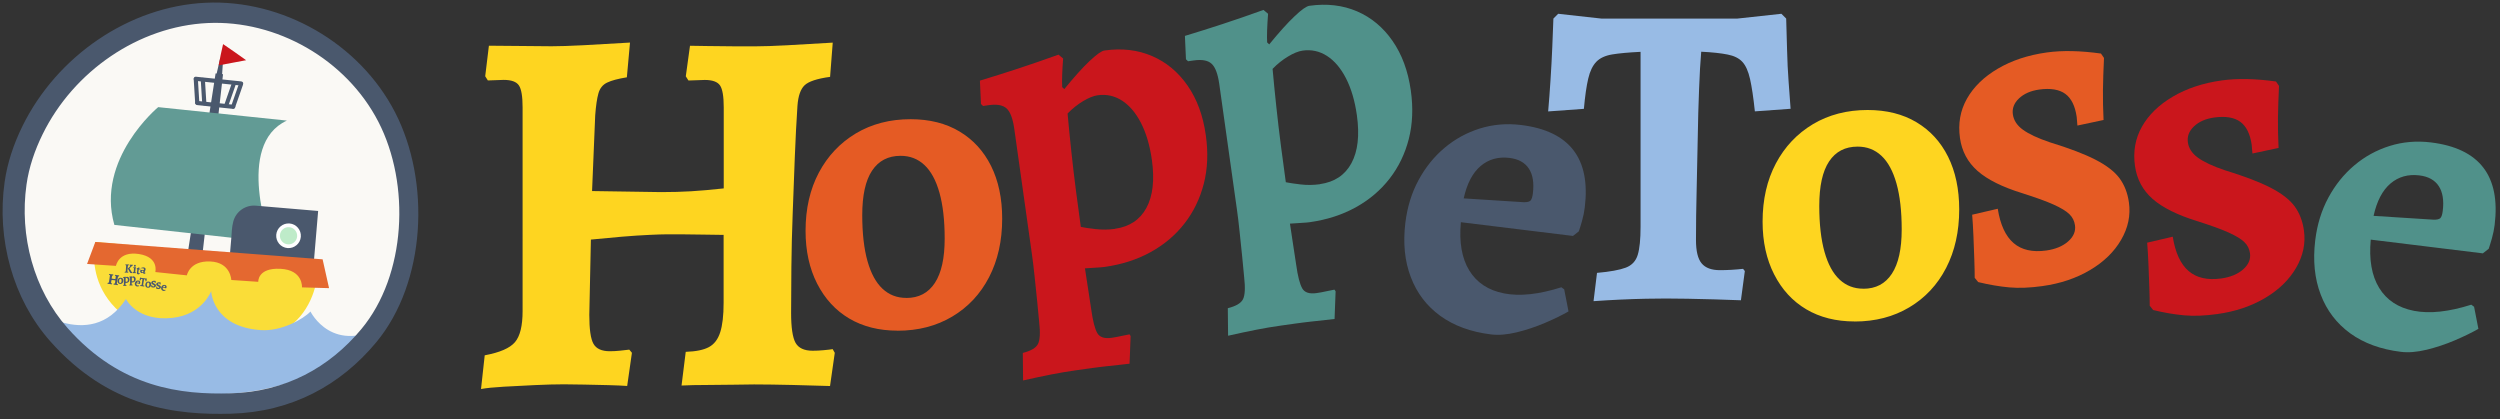 <?xml version="1.0" encoding="UTF-8"?>
<svg xmlns="http://www.w3.org/2000/svg" viewBox="0 0 453.41 75.99">
  <rect x="0" y="0" width="453.41" height="75.99" fill="#333333" stroke="none"/>
  <defs>
    <style>
      .cls-1 {
        fill: #e55b24;
      }

      .cls-2 {
        fill: #beebc9;
      }

      .cls-3 {
        fill: #fadd38;
      }

      .cls-4, .cls-5 {
        mix-blend-mode: screen;
      }

      .cls-4, .cls-6 {
        fill: #629b95;
      }

      .cls-7 {
        fill: #50918a;
      }

      .cls-8 {
        fill: #fed520;
      }

      .cls-5, .cls-9 {
        fill: #98bbe5;
      }

      .cls-10 {
        isolation: isolate;
      }

      .cls-11 {
        fill: #fff;
      }

      .cls-12 {
        fill: #faf9f5;
      }

      .cls-13 {
        fill: #e46830;
      }

      .cls-14 {
        fill: #4a586d;
      }

      .cls-15 {
        fill: #ca161c;
      }
    </style>
  </defs>
  <g class="cls-10">
    <g id="hoppetosse-bildmarke-wortmarke">
      <g id="wortmarke">
        <path class="cls-8" d="M87.24,70.55l.67-6.11c2.74-.51,4.57-1.3,5.49-2.39.92-1.08,1.38-2.96,1.38-5.63V19.45c0-1.97-.22-3.3-.67-3.96-.45-.67-1.37-1-2.77-1-.38,0-.86.02-1.43.05-.57.03-1.05.05-1.43.05l-.48-.76.67-5.54c1.59,0,3.53.02,5.83.05,2.29.03,4.14.05,5.54.05s3.28-.06,5.82-.19c2.55-.13,5.35-.29,8.4-.48l-.57,6.3c-1.59.26-2.78.57-3.58.96-.8.38-1.32,1.04-1.58,1.96-.26.92-.45,2.24-.58,3.96l-.57,13.75,12.51.19c1.97,0,3.79-.05,5.45-.15,1.65-.1,3.63-.27,5.92-.52v-14.71c0-1.97-.22-3.3-.67-3.96s-1.37-1-2.77-1c-.38,0-.86.02-1.43.05-.57.03-1.08.05-1.53.05l-.48-.76.76-5.54c.63,0,1.7.02,3.2.05,1.49.03,3.07.05,4.73.05h4.11c1.27,0,3.13-.06,5.59-.19,2.45-.13,5.2-.29,8.26-.48l-.48,6.21c-2.36.32-3.9.83-4.63,1.53-.73.7-1.16,1.94-1.29,3.73-.19,2.87-.35,5.97-.48,9.31-.13,3.34-.26,6.72-.38,10.12-.13,3.41-.21,6.67-.24,9.79-.03,3.12-.05,5.89-.05,8.31,0,2.68.27,4.49.81,5.45.54.95,1.58,1.43,3.1,1.43.64,0,1.31-.03,2.01-.1.7-.06,1.24-.13,1.62-.19l.38.67-.86,6.02c-1.78-.06-4.03-.13-6.73-.19-2.71-.06-5.05-.1-7.02-.1-.89,0-2.13.02-3.72.05-1.59.03-3.23.05-4.92.05s-3.2.03-4.54.1l.76-6.11c1.85-.06,3.25-.35,4.2-.86s1.64-1.4,2.05-2.68c.41-1.27.62-3.05.62-5.35v-12.32c-1.02,0-2.18-.02-3.48-.05-1.31-.03-2.6-.05-3.87-.05h-3.15c-.57,0-1.58.03-3.01.1-1.43.06-3.09.18-4.97.33-1.88.16-3.74.33-5.59.52l-.29,13.66c0,2.61.25,4.36.76,5.25.51.89,1.49,1.34,2.96,1.34.57,0,1.19-.03,1.86-.1.67-.06,1.23-.13,1.67-.19l.48.57-.86,6.02c-.76-.06-1.88-.11-3.34-.15-1.47-.03-2.95-.06-4.44-.1-1.5-.03-2.72-.05-3.68-.05-1.53,0-3.28.05-5.25.14-1.97.1-3.85.19-5.63.29s-3.18.24-4.2.43Z"/>
        <path class="cls-1" d="M162.79,59.97c-3.37,0-6.3-.74-8.78-2.21s-4.41-3.58-5.81-6.32c-1.4-2.74-2.1-5.93-2.1-9.57,0-4.01.8-7.52,2.41-10.56,1.61-3.03,3.85-5.4,6.72-7.12,2.87-1.71,6.18-2.57,9.92-2.57,3.43,0,6.38.74,8.86,2.22,2.48,1.48,4.39,3.56,5.73,6.25,1.34,2.69,2.02,5.88,2.02,9.57,0,4.01-.79,7.54-2.37,10.6-1.58,3.06-3.81,5.44-6.68,7.15-2.87,1.71-6.18,2.57-9.92,2.57ZM164.37,54.04c2.27,0,3.99-.91,5.18-2.73,1.19-1.82,1.78-4.49,1.78-8.03,0-3.32-.32-6.1-.95-8.34-.63-2.24-1.54-3.91-2.73-5.02-1.19-1.11-2.62-1.66-4.31-1.66-2.27,0-3.99.9-5.18,2.69-1.19,1.79-1.78,4.48-1.78,8.06,0,3.32.32,6.1.95,8.34.63,2.24,1.54,3.91,2.73,5.02,1.19,1.11,2.62,1.66,4.31,1.66Z"/>
        <path class="cls-15" d="M185.49,64.01c1.47-.37,2.4-.91,2.76-1.62s.44-2.03.22-3.96c-.09-1.03-.21-2.28-.36-3.76-.16-1.48-.31-2.99-.47-4.52-.16-1.53-.32-2.89-.49-4.07l-3.2-22.74c-.26-1.82-.71-3.04-1.38-3.66-.66-.62-1.74-.82-3.24-.61l-1.04.15-.38-.36-.19-4.24c2.36-.71,4.63-1.43,6.83-2.15,2.19-.72,4.67-1.57,7.42-2.56l.84.7c-.17,2.27-.23,3.99-.17,5.19l.38.36c1.82-2.22,3.35-3.93,4.61-5.11s2.15-1.82,2.68-1.89c3.16-.45,6.04-.11,8.62,1,2.59,1.11,4.74,2.9,6.45,5.36,1.71,2.46,2.82,5.46,3.31,9,.45,3.16.33,6.09-.36,8.78-.69,2.69-1.85,5.1-3.49,7.21-1.64,2.12-3.69,3.85-6.15,5.21-2.46,1.36-5.24,2.25-8.35,2.69-.37.05-.85.09-1.42.12-.57.02-1.29.07-2.15.14.17,1.18.35,2.4.56,3.65.2,1.26.4,2.53.58,3.81.29,2.09.66,3.51,1.09,4.27.44.76,1.29,1.05,2.58.87.59-.08,1.21-.2,1.88-.35.66-.15,1.12-.24,1.39-.28l.2.3-.19,5.02c-.32.05-.87.11-1.65.19-.78.08-1.64.18-2.58.28-.94.1-1.9.23-2.86.36s-1.82.26-2.57.36c-1.5.21-2.99.46-4.48.75s-3.21.66-5.17,1.1l-.05-4.99ZM202.23,41.49c2.62-.37,4.52-1.63,5.69-3.79,1.17-2.16,1.5-5.06.99-8.7-.37-2.62-1.03-4.85-1.97-6.69-.94-1.83-2.09-3.19-3.44-4.06-1.35-.87-2.83-1.2-4.44-.97-.75.11-1.63.46-2.64,1.07-1.01.61-1.94,1.35-2.8,2.24.19,2.11.41,4.37.67,6.79.26,2.42.54,4.83.85,7.21.31,2.39.6,4.57.88,6.56.62.13,1.51.27,2.68.4s2.34.12,3.52-.04Z"/>
        <path class="cls-7" d="M222.67,55.9c1.48-.37,2.4-.91,2.76-1.62.36-.71.44-2.03.22-3.96-.09-1.03-.21-2.28-.36-3.76-.16-1.48-.31-2.99-.47-4.52-.16-1.53-.32-2.89-.49-4.07l-3.2-22.74c-.26-1.82-.71-3.04-1.38-3.66-.66-.62-1.74-.82-3.24-.61l-1.04.15-.38-.36-.19-4.24c2.36-.71,4.63-1.43,6.83-2.15,2.19-.72,4.67-1.57,7.42-2.56l.83.7c-.17,2.27-.23,3.99-.17,5.19l.38.36c1.82-2.22,3.35-3.93,4.61-5.11,1.25-1.19,2.15-1.82,2.68-1.89,3.16-.44,6.03-.11,8.62,1,2.59,1.11,4.74,2.9,6.45,5.36,1.71,2.46,2.82,5.46,3.32,9,.45,3.16.32,6.09-.36,8.78-.69,2.69-1.85,5.1-3.49,7.21s-3.69,3.85-6.15,5.21c-2.46,1.36-5.24,2.25-8.35,2.69-.37.05-.85.09-1.42.12-.57.02-1.29.07-2.15.14.17,1.18.35,2.4.55,3.65.2,1.26.4,2.53.58,3.81.29,2.09.66,3.51,1.09,4.27.43.76,1.29,1.05,2.58.87.59-.08,1.21-.2,1.88-.35.66-.15,1.13-.24,1.39-.28l.21.3-.19,5.02c-.32.05-.87.11-1.65.19-.78.08-1.64.18-2.58.28-.94.1-1.89.23-2.86.36l-2.57.36c-1.5.21-3,.46-4.48.75s-3.21.66-5.17,1.1l-.05-4.99ZM239.41,33.39c2.62-.37,4.52-1.63,5.69-3.79,1.17-2.16,1.5-5.06.99-8.7-.37-2.62-1.03-4.85-1.97-6.69-.94-1.83-2.09-3.19-3.44-4.06-1.35-.87-2.83-1.2-4.44-.97-.75.11-1.63.46-2.64,1.07-1.01.61-1.94,1.35-2.8,2.24.19,2.11.41,4.37.67,6.79.26,2.42.54,4.83.85,7.21.31,2.39.6,4.57.88,6.56.62.13,1.51.26,2.68.4,1.17.14,2.34.12,3.52-.04Z"/>
        <path class="cls-14" d="M270.41,60.65c-3.66-.45-6.72-1.57-9.19-3.36s-4.25-4.13-5.35-7.03c-1.11-2.9-1.43-6.18-.99-9.84.35-2.88,1.15-5.46,2.39-7.75,1.24-2.29,2.8-4.24,4.7-5.84,1.89-1.6,4.03-2.77,6.41-3.52,2.37-.74,4.87-.96,7.49-.64,8.79,1.08,12.64,6.06,11.55,14.96-.1.79-.26,1.59-.49,2.41-.23.82-.43,1.46-.59,1.92l-1.06.83-20.33-2.49c-.34,3.62.17,6.54,1.52,8.75,1.35,2.21,3.45,3.6,6.3,4.16,2.85.56,6.32.19,10.41-1.11l.51.38.78,4c-1.14.66-2.56,1.35-4.24,2.07s-3.4,1.29-5.15,1.72c-1.75.42-3.31.55-4.67.38ZM265.47,35.98l10.83.69c.63.02,1.06-.07,1.27-.28.21-.21.36-.66.44-1.34.23-1.88-.01-3.37-.73-4.47-.72-1.09-1.88-1.74-3.51-1.94-2.04-.25-3.79.24-5.24,1.47-1.45,1.23-2.48,3.19-3.07,5.87Z"/>
        <path class="cls-9" d="M289.01,54.63l.63-5.14c2.37-.21,4.11-.53,5.22-.95,1.11-.42,1.83-1.2,2.17-2.33.34-1.13.51-2.83.51-5.1V9.4c-2.16.11-3.88.26-5.14.47-1.27.21-2.23.66-2.89,1.34-.66.69-1.15,1.7-1.46,3.04-.32,1.34-.58,3.18-.79,5.49l-6.48.47c.16-1.79.3-3.7.43-5.73.13-2.03.24-4.02.32-5.97.08-1.95.14-3.66.2-5.14l.87-.87,7.83.87h24.67l7.98-.87.87.87c.05,1.74.11,3.62.16,5.65.05,2.03.14,3.97.28,5.81.13,1.84.25,3.48.36,4.9l-6.48.47c-.26-2.48-.55-4.43-.87-5.85-.32-1.42-.78-2.46-1.39-3.12-.6-.66-1.5-1.11-2.69-1.34-1.19-.24-2.78-.41-4.78-.51-.16,1.85-.29,4.12-.39,6.84-.11,2.72-.19,5.64-.24,8.78-.05,3.14-.12,6.31-.2,9.53-.08,3.21-.12,6.22-.12,9.01,0,2,.34,3.41,1.03,4.23.68.82,1.79,1.23,3.32,1.23,1.32,0,2.71-.08,4.19-.24l.32.4-.71,5.3c-1.37-.05-2.93-.11-4.66-.16-1.74-.05-3.43-.09-5.06-.12-1.63-.03-2.93-.04-3.87-.04-.9,0-2.1.01-3.6.04-1.5.03-3.08.08-4.74.16s-3.26.17-4.78.28Z"/>
        <path class="cls-8" d="M336.36,58.3c-3.37,0-6.3-.74-8.78-2.21s-4.41-3.58-5.81-6.32c-1.4-2.74-2.1-5.93-2.1-9.57,0-4.01.8-7.52,2.41-10.56,1.61-3.03,3.85-5.4,6.72-7.12,2.87-1.71,6.18-2.57,9.92-2.57,3.43,0,6.38.74,8.86,2.22,2.48,1.48,4.39,3.56,5.73,6.25,1.34,2.69,2.02,5.88,2.02,9.57,0,4.01-.79,7.54-2.37,10.6-1.58,3.06-3.81,5.44-6.68,7.15-2.87,1.71-6.18,2.57-9.92,2.57ZM337.94,52.37c2.27,0,3.99-.91,5.18-2.73,1.19-1.82,1.78-4.49,1.78-8.03,0-3.32-.32-6.1-.95-8.34-.63-2.24-1.54-3.91-2.73-5.02-1.19-1.11-2.62-1.66-4.31-1.66-2.27,0-3.99.9-5.18,2.69-1.19,1.79-1.78,4.48-1.78,8.06,0,3.32.32,6.1.95,8.34.63,2.24,1.54,3.91,2.73,5.02,1.19,1.11,2.62,1.66,4.31,1.66Z"/>
        <path class="cls-1" d="M370.46,51.88c-2.28.32-4.3.4-6.07.24-1.76-.16-3.64-.48-5.62-.96l-.63-.78c0-.81-.02-1.91-.07-3.3-.05-1.39-.1-2.82-.16-4.29-.06-1.47-.14-2.76-.23-3.85l4.64-1.08c.46,2.9,1.42,4.97,2.87,6.22,1.45,1.25,3.43,1.7,5.94,1.35,1.65-.23,2.97-.78,3.95-1.64.98-.86,1.4-1.84,1.25-2.92-.11-.8-.45-1.48-1.02-2.03-.57-.56-1.53-1.14-2.86-1.74-1.33-.6-3.22-1.28-5.64-2.05-3.64-1.12-6.36-2.47-8.15-4.05-1.79-1.58-2.85-3.57-3.19-5.96-.37-2.62.05-5,1.27-7.15,1.21-2.14,3.08-3.96,5.6-5.44,2.52-1.48,5.49-2.47,8.91-2.94,2.79-.39,6.06-.32,9.79.2l.55.8c-.1,2.16-.17,4.1-.19,5.82-.02,1.72.02,3.53.11,5.43l-4.74,1.01c-.05-.8-.1-1.32-.13-1.55-.28-1.99-.97-3.39-2.07-4.2-1.1-.8-2.68-1.06-4.73-.78-1.54.22-2.76.75-3.66,1.6-.9.85-1.27,1.82-1.12,2.9s.76,2.02,1.83,2.79c1.07.78,2.7,1.54,4.89,2.28,3.52,1.08,6.28,2.13,8.28,3.16,2,1.03,3.45,2.15,4.35,3.36.89,1.21,1.46,2.67,1.7,4.38.33,2.34-.14,4.59-1.41,6.78-1.26,2.18-3.14,4.01-5.64,5.49-2.5,1.48-5.37,2.45-8.61,2.9Z"/>
        <path class="cls-15" d="M402.2,56.95c-2.28.32-4.3.4-6.07.24s-3.64-.48-5.62-.96l-.63-.78c0-.81-.02-1.91-.07-3.3-.05-1.39-.1-2.82-.16-4.29-.06-1.47-.14-2.76-.23-3.85l4.64-1.08c.46,2.9,1.42,4.97,2.87,6.22,1.45,1.25,3.43,1.7,5.94,1.35,1.65-.23,2.97-.78,3.95-1.64.98-.86,1.4-1.84,1.25-2.92-.11-.8-.45-1.48-1.02-2.03-.57-.56-1.53-1.14-2.86-1.74-1.33-.6-3.22-1.28-5.64-2.05-3.64-1.12-6.36-2.47-8.15-4.05-1.79-1.58-2.85-3.57-3.19-5.96-.37-2.62.05-5,1.27-7.15,1.21-2.14,3.08-3.96,5.6-5.44,2.52-1.48,5.49-2.47,8.91-2.94,2.79-.39,6.06-.32,9.79.2l.55.8c-.1,2.16-.17,4.1-.19,5.82-.02,1.72.02,3.53.11,5.43l-4.74,1.01c-.05-.8-.1-1.32-.13-1.55-.28-1.99-.97-3.39-2.07-4.2-1.1-.8-2.68-1.06-4.73-.78-1.54.22-2.76.75-3.66,1.6-.9.85-1.27,1.82-1.12,2.9.15,1.08.76,2.02,1.83,2.79,1.07.78,2.7,1.54,4.89,2.28,3.52,1.08,6.28,2.13,8.28,3.16,2,1.03,3.45,2.15,4.35,3.36.89,1.21,1.46,2.67,1.7,4.38.33,2.34-.14,4.59-1.41,6.78-1.26,2.18-3.14,4.01-5.64,5.49-2.5,1.48-5.37,2.45-8.61,2.9Z"/>
        <path class="cls-7" d="M435.43,63.81c-3.66-.45-6.72-1.57-9.19-3.36-2.46-1.79-4.25-4.13-5.35-7.03-1.11-2.9-1.43-6.18-.99-9.84.35-2.88,1.15-5.46,2.39-7.75,1.24-2.29,2.8-4.24,4.7-5.84,1.89-1.6,4.03-2.77,6.41-3.52,2.37-.74,4.87-.96,7.49-.64,8.79,1.08,12.64,6.06,11.55,14.96-.1.79-.26,1.59-.49,2.41-.23.82-.43,1.46-.59,1.92l-1.06.83-20.33-2.49c-.34,3.62.17,6.54,1.52,8.75,1.35,2.21,3.45,3.6,6.3,4.16,2.85.56,6.32.19,10.41-1.11l.51.38.78,4c-1.14.66-2.56,1.35-4.24,2.07-1.68.72-3.4,1.29-5.15,1.72-1.75.42-3.31.55-4.67.38ZM430.49,39.15l10.83.69c.63.02,1.06-.07,1.27-.28.21-.21.36-.66.44-1.34.23-1.88-.01-3.37-.73-4.47-.72-1.09-1.88-1.74-3.51-1.94-2.04-.25-3.79.24-5.24,1.47-1.45,1.23-2.48,3.19-3.07,5.87Z"/>
      </g>
      <g id="bildmarke">
        <g>
          <path class="cls-12" d="M74.4,38.48c0-19.87-16.11-36.04-35.98-36.04S2.45,18.65,2.45,38.52c0,9.92,5.56,21.99,10.52,25.51,8.63,6.13,16.83,9.3,25.21,9.3s18.1-3.77,25.71-9.3c6.5-6.55,10.52-15.62,10.52-25.54Z"/>
          <g>
            <g>
              <polygon class="cls-14" points="33.86 47.13 39.1 13.32 40.45 13.46 36.44 48.54 33.86 47.13"/>
              <polygon class="cls-14" points="39.07 14.31 39.88 10.79 40.46 10.85 40.23 14.3 39.07 14.31"/>
              <path class="cls-6" d="M28.69,19.43s-11.36,9.4-7.95,21.36l28.35,3.1s-6.56-17.66,2.94-22.02l-23.34-2.44Z"/>
              <path class="cls-4" d="M29.82,20.73s-9.63,8.36-6.99,18.63l3.41.14s-4.31-6.37,3.58-18.77Z"/>
              <polygon class="cls-15" points="44.64 10.92 42.14 11.39 39.66 11.85 40.03 9.93 40.46 8 42.57 9.45 44.64 10.92"/>
            </g>
            <g>
              <path class="cls-14" d="M35.13,14.35c.09,1.41.18,2.83.26,4.24.01.2.16.38.38.38.19,0,.39-.17.38-.38-.09-1.41-.18-2.83-.26-4.24-.01-.2-.16-.38-.38-.38-.19,0-.39.17-.38.38h0Z"/>
              <path class="cls-14" d="M35.51,14.67c2.74.28,5.48.57,8.22.85.2.02.38-.19.38-.38,0-.22-.17-.35-.38-.38-2.74-.28-5.48-.57-8.22-.85-.2-.02-.38.19-.38.38,0,.22.17.35.38.38h0Z"/>
              <path class="cls-14" d="M35.77,19.06c2.17.23,4.35.46,6.52.69.2.02.38-.19.38-.38,0-.22-.17-.35-.38-.38-2.17-.23-4.35-.46-6.52-.69-.2-.02-.38.19-.38.38,0,.22.17.35.38.38h0Z"/>
              <path class="cls-14" d="M36.41,14.49c.09,1.41.18,2.83.26,4.24.01.2.16.38.38.38.19,0,.39-.17.38-.38-.09-1.41-.18-2.83-.26-4.24-.01-.2-.16-.38-.38-.38-.19,0-.39.17-.38.38h0Z"/>
              <path class="cls-14" d="M43.35,15.16c-.36,1.02-.71,2.04-1.07,3.06l-.34.99c-.06.19.07.42.26.46.21.05.39-.06.46-.26.36-1.02.71-2.04,1.07-3.06l.34-.99c.06-.19-.07-.42-.26-.46-.21-.05-.39.06-.46.26h0Z"/>
              <path class="cls-14" d="M42.07,15.02l-1.07,3.06-.34.99c-.06.19.07.42.26.46.21.05.39-.06.46-.26l1.07-3.06.34-.99c.06-.19-.07-.42-.26-.46-.21-.05-.39.06-.46.26h0Z"/>
            </g>
            <g>
              <path class="cls-14" d="M41.46,49.03c-.28,3.33,1,5.94,2.58,6.07l9.2.78c1.57.13,3.16-2.23,3.44-5.56l1.02-12.06-2.95-.25-8.36-.71c-1.86-.16-3.57,1.03-4.07,2.83-.29,1.07-.3,2.17-.35,2.8l-.52,6.1Z"/>
              <path class="cls-11" d="M50.1,42.57c-.1,1.23.81,2.32,2.04,2.42s2.32-.81,2.42-2.04c.1-1.23-.81-2.32-2.04-2.42s-2.31.81-2.42,2.04Z"/>
              <path class="cls-2" d="M50.77,42.63c-.07.86.57,1.62,1.43,1.69s1.62-.57,1.69-1.43-.57-1.62-1.43-1.69-1.62.57-1.69,1.43Z"/>
            </g>
            <g>
              <path class="cls-3" d="M17.29,43.88s-3.81,15.33,18.91,18.29c22.72,2.96,21.49-14.59,21.49-14.59l-40.39-3.7Z"/>
              <path class="cls-13" d="M17.29,43.88l-1.5,3.99,5.24.35s.47-2.72,4.16-2.15c3.69.57,2.98,3.27,2.98,3.27l5.72.6s.49-2.67,4.23-2.52c3.73.15,3.83,3.36,3.83,3.36l4.89.33s-.16-2.56,4-2.36c4.16.19,3.93,3.37,3.93,3.37l4.91.14-1.17-5.23-41.24-3.15Z"/>
            </g>
            <g>
              <path class="cls-9" d="M4.82,55.2s11.45,9.1,18.02-.97c0,0,2.03,4.12,8.43,3.42,5.47-.6,7.03-4.85,7.03-4.85,0,0,.22,6.48,9.02,7.07,3.73.25,7.69-2,8.99-3.37,0,0,4.03,8.22,13.78,2.28,0,0-13.7,15.64-38.63,12.27-16.81-2.27-26.64-15.86-26.64-15.86Z"/>
              <path class="cls-5" d="M31.23,66.43s16.23,5.79,27.34-3.87c0,0-8.38,5.36-27.34,3.87Z"/>
            </g>
            <g>
              <path class="cls-14" d="M22.88,48.23s0-.08,0-.1-.03-.03-.07-.03c-.01,0-.04,0-.07,0v-.02s.02-.14.02-.14c.05,0,.09,0,.13.01.04,0,.07,0,.1,0h.08s.05,0,.09,0c.04,0,.07,0,.1,0s.07,0,.12,0l-.02.15c-.06,0-.1.02-.12.03-.02.02-.03.05-.04.09l-.09.91c0,.06,0,.11,0,.13.01.02.04.04.07.04.02,0,.05,0,.09,0h.01s-.03.16-.03.16c-.05,0-.09,0-.13-.01-.04,0-.07,0-.11-.01-.04,0-.07,0-.09,0-.03,0-.07,0-.1,0-.04,0-.07,0-.11,0-.03,0-.07,0-.11,0l.03-.14c.07,0,.11-.02.14-.04.02-.02.04-.06.04-.13l.06-.89ZM23.19,48.69l.37-.35s.07-.08.07-.11c0-.02,0-.04-.03-.05-.02-.01-.05-.02-.09-.03v-.02s.02-.14.02-.14c.04,0,.08.01.11.01.03,0,.06,0,.1.01.03,0,.06,0,.08,0s.05,0,.08,0c.03,0,.06,0,.09,0,.03,0,.06,0,.1,0v.03s-.02.13-.02.13c-.03.01-.06.02-.09.04-.03.02-.06.04-.1.08-.04.03-.08.07-.12.12l-.27.26.28.49c.04.07.08.13.12.16.04.03.08.05.13.06v.02s-.01.12-.01.12c-.05,0-.09,0-.12,0-.03,0-.06,0-.09,0s-.05,0-.06,0c-.05,0-.09-.02-.13-.06-.04-.03-.08-.09-.11-.16l-.31-.6v-.05Z"/>
              <path class="cls-14" d="M24.12,49.37s.08-.02.1-.04c.02-.02.04-.05.04-.09l.04-.5s0-.08-.01-.1c-.01-.02-.04-.03-.07-.03,0,0-.03,0-.05,0l.02-.13c.05,0,.11,0,.16-.01.05,0,.1,0,.14-.01.04,0,.09-.01.14-.02l.02.04s-.02.05-.03.1c-.01.05-.02.11-.03.18s-.02.15-.03.24-.02.19-.03.29c0,.04,0,.06.01.08,0,.02.03.03.05.03.01,0,.03,0,.07,0h0s-.03.15-.03.15c-.03,0-.06,0-.09-.01s-.05,0-.08,0c-.03,0-.05,0-.08,0-.04,0-.08,0-.12,0-.04,0-.1,0-.16,0l.03-.14ZM24.44,48.37c-.05,0-.09-.02-.12-.05s-.04-.07-.03-.12c0-.05.02-.1.06-.13.04-.03.08-.05.14-.04.05,0,.09.02.11.06s.03.07.03.12c0,.05-.02.1-.06.13-.03.03-.08.04-.14.04Z"/>
              <path class="cls-14" d="M25.1,49.77c-.11-.02-.18-.05-.23-.1-.04-.05-.06-.13-.04-.22l.07-.51s0-.08-.01-.1c-.01-.02-.05-.03-.09-.04l-.02-.02.03-.11c.05-.02.1-.03.15-.06.05-.02.09-.04.13-.06.04-.02.08-.04.13-.07l.06.04c-.02.07-.04.13-.05.19l.27.03h0s-.05.16-.05.16l-.27-.05c-.01.07-.03.14-.04.22-.01.08-.03.17-.04.28,0,.07,0,.11.01.15.02.03.05.05.11.06.03,0,.08,0,.14-.01l.02.08s-.09.06-.12.07c-.03.02-.07.04-.1.05-.03.01-.06.02-.07.02Z"/>
              <path class="cls-14" d="M26.13,49.67c-.07-.02-.11-.05-.14-.09-.03-.04-.04-.09-.03-.15h-.02s-.07.03-.11.05c-.04.02-.07.03-.1.04-.03,0-.06,0-.08,0-.06-.02-.11-.05-.14-.09-.04-.04-.06-.09-.08-.15s0-.12,0-.18c.01-.05.04-.08.07-.11.03-.03.07-.04.11-.04l.46.02.02-.05c.02-.06.02-.12,0-.16-.02-.05-.07-.08-.13-.09-.04-.01-.09-.01-.14,0-.05,0-.1.02-.15.04h-.02s0-.16,0-.16c.05-.01.11-.02.17-.03.06-.01.12-.02.17-.02.05,0,.09,0,.12,0,.09.02.15.06.2.1.05.04.08.09.09.14s0,.11,0,.17c0,.02-.02.05-.03.09-.02.04-.03.08-.05.13-.02.05-.04.09-.05.13-.02.04-.03.08-.04.1,0,.03,0,.05,0,.07,0,.02.03.03.05.04.02,0,.04,0,.06,0,.02,0,.04,0,.05-.01l.02.06s-.05.04-.08.07c-.03.03-.07.05-.1.06-.03.02-.07.02-.09.02ZM25.79,49.33s.05,0,.08,0c.03,0,.07-.01.09-.02l.07-.21h-.26s-.06.02-.07.06,0,.07,0,.11.04.05.08.07Z"/>
              <path class="cls-14" d="M19.49,51.47l.05-.17c.08,0,.14-.02.17-.05.03-.03.05-.08.06-.16l.16-1.07c0-.06,0-.1,0-.12s-.04-.03-.08-.04c-.01,0-.02,0-.04,0-.02,0-.03,0-.04,0v-.02s.03-.16.03-.16c.05,0,.1.02.17.03.07.01.12.02.16.02s.1.01.17.02.16.01.25.02l-.04.18s-.08,0-.11.01c-.02,0-.04.02-.05.05-.01.03-.02.06-.03.11l-.08.4.36.06c.06,0,.11.01.16.02.05,0,.11,0,.17.01l.06-.43c0-.06,0-.1,0-.12s-.04-.03-.08-.04c-.01,0-.02,0-.04,0-.02,0-.03,0-.04,0v-.02s.04-.16.04-.16c.02,0,.05,0,.09.02.04,0,.09.01.14.02l.12.02s.09.01.16.02.15.01.24.02l-.04.18c-.07,0-.12,0-.14.02-.02.02-.04.05-.05.1-.02.08-.04.17-.05.27-.02.1-.04.19-.05.29s-.03.19-.05.28c-.01.09-.03.17-.04.24-.01.08-.01.13,0,.16.01.03.04.05.08.05.02,0,.04,0,.06,0,.02,0,.04,0,.05,0v.02s-.04.17-.04.17c-.05,0-.12-.02-.19-.03-.08-.01-.15-.02-.2-.03-.03,0-.06,0-.11-.01-.05,0-.09-.01-.14-.02s-.09-.01-.13-.02l.05-.17c.05,0,.1,0,.13,0s.05-.03.07-.07c.02-.04.03-.09.04-.15l.05-.36s-.06,0-.1-.02c-.04,0-.08-.01-.11-.02h-.09s-.05-.02-.09-.02c-.04,0-.09,0-.15-.01s-.11,0-.16,0l-.07.39c-.01.08-.01.13,0,.16.01.03.04.05.08.05.02,0,.03,0,.05,0,.02,0,.04,0,.05,0v.02s-.04.17-.04.17c-.02,0-.05-.01-.1-.02-.04,0-.09-.01-.13-.02-.04,0-.08-.01-.11-.02-.04,0-.1-.01-.15-.02-.06,0-.11-.01-.16-.02s-.09,0-.12,0Z"/>
              <path class="cls-14" d="M21.72,51.49c-.1-.01-.18-.05-.24-.1s-.11-.12-.14-.21c-.03-.09-.04-.18-.02-.29.02-.12.06-.21.11-.3.06-.08.13-.14.23-.18.09-.04.19-.05.3-.03.1.01.18.05.25.1.07.05.11.12.14.21.03.08.03.18.02.29-.02.12-.05.22-.11.3-.06.08-.13.14-.22.18-.09.04-.19.05-.3.03ZM21.79,51.32c.07,0,.12,0,.16-.06s.07-.12.09-.22c.01-.1.02-.18,0-.25,0-.07-.03-.12-.06-.16s-.07-.06-.12-.07c-.07,0-.12,0-.16.06-.04.05-.07.12-.09.23-.01.1-.02.18,0,.25,0,.07.03.12.06.16.03.04.07.06.12.07Z"/>
              <path class="cls-14" d="M22.36,51.7s.07-.02.09-.04.02-.06.02-.11c0-.03,0-.07,0-.11,0-.04,0-.09,0-.13,0-.05,0-.09,0-.12v-.67c0-.05,0-.09-.02-.11-.02-.02-.05-.03-.09-.03h-.03s0-.01,0-.01v-.12c.08-.01.15-.02.22-.03.07-.01.14-.03.23-.04l.02.02c-.01.06-.02.11-.03.15h0c.06-.04.11-.09.16-.12s.07-.04.09-.04c.09,0,.18.02.25.07.07.04.12.1.16.18.04.08.06.17.06.27,0,.09-.02.18-.05.25-.03.08-.08.14-.13.19-.06.05-.12.1-.2.12-.08.03-.16.04-.25.04-.01,0-.02,0-.04,0-.02,0-.04,0-.06,0,0,.03,0,.07,0,.11,0,.04,0,.07,0,.11,0,.06,0,.1.01.13,0,.02.03.04.07.04.02,0,.04,0,.06,0,.02,0,.03,0,.04,0h0s-.03.15-.03.15c0,0-.03,0-.05,0-.02,0-.05,0-.08,0-.03,0-.06,0-.08,0h-.08s-.09,0-.13,0-.1,0-.15,0l.02-.14ZM22.94,51.12c.08,0,.14-.03.18-.09.04-.06.07-.14.07-.25,0-.08,0-.15-.03-.2-.02-.06-.05-.1-.08-.13-.04-.03-.08-.05-.12-.05-.02,0-.05,0-.08.02-.03.01-.06.03-.09.05,0,.06,0,.13,0,.2s0,.14,0,.21c0,.07,0,.14,0,.19.02,0,.04.01.08.02s.07.01.1.01Z"/>
              <path class="cls-14" d="M23.48,51.62s.07-.02.09-.04c.01-.02.02-.06.02-.11,0-.03,0-.07,0-.11,0-.04,0-.09,0-.13,0-.05,0-.09,0-.12v-.67c0-.05,0-.09-.02-.11-.02-.02-.05-.03-.09-.03h-.03s0-.01,0-.01v-.12c.08-.01.15-.02.22-.03.07-.01.14-.03.23-.04l.02.02c-.01.06-.02.11-.03.15h0c.06-.04.11-.09.16-.12.04-.03.07-.04.09-.04.09,0,.18.02.25.07.07.04.12.1.16.18.04.08.06.17.06.27,0,.09-.02.18-.05.25-.03.08-.08.14-.13.19s-.12.1-.2.12c-.08.03-.16.04-.25.04-.01,0-.02,0-.04,0-.02,0-.04,0-.06,0,0,.03,0,.07,0,.11,0,.04,0,.07,0,.11,0,.06,0,.1.01.13,0,.02.03.04.07.04.02,0,.04,0,.06,0,.02,0,.03,0,.04,0h0s-.03.15-.03.15c0,0-.03,0-.05,0-.02,0-.05,0-.08,0-.03,0-.06,0-.08,0h-.08s-.09,0-.13,0-.1,0-.15,0l.02-.14ZM24.06,51.04c.08,0,.14-.03.18-.09.04-.06.06-.14.07-.25,0-.08,0-.15-.03-.2-.02-.06-.05-.1-.08-.13-.04-.03-.08-.05-.12-.05-.02,0-.05,0-.08.02s-.06.03-.09.05c0,.06,0,.13,0,.2,0,.07,0,.14,0,.21,0,.07,0,.14,0,.19.02,0,.04.01.08.02s.07.01.1.01Z"/>
              <path class="cls-14" d="M24.84,51.96c-.1-.03-.19-.07-.25-.14s-.11-.14-.13-.23-.02-.19.01-.29c.02-.08.06-.15.1-.21.05-.06.1-.11.16-.15.06-.04.13-.06.2-.07.07-.01.15,0,.22.01.25.07.34.23.27.48,0,.02-.01.04-.02.07-.01.02-.02.04-.03.05l-.03.02-.58-.16c-.03.1-.02.19,0,.26s.08.12.16.15c.08.03.18.03.31.01h.01s0,.13,0,.13c-.04.01-.08.03-.13.04s-.1.02-.16.03c-.05,0-.1,0-.14,0ZM24.8,51.23l.31.07s.03,0,.04,0c0,0,.01-.02.02-.04.01-.05.01-.1,0-.13-.02-.03-.05-.06-.09-.07-.06-.02-.11,0-.16.02-.05.03-.09.08-.11.16Z"/>
              <path class="cls-14" d="M25.4,51.87l.04-.15c.07,0,.12,0,.16,0s.06-.03.07-.06c.01-.03.03-.08.04-.15l.13-.92c-.06,0-.11,0-.15,0-.04,0-.07,0-.09.03-.02.02-.04.04-.06.08-.01.04-.03.09-.05.16h-.19c.01-.07.02-.12.04-.18s.02-.12.03-.17c.01-.06.02-.11.03-.15l.03-.02.22.06.71.1h.24s.02.04.02.04c0,.05-.01.11-.02.16,0,.06-.01.12-.02.17,0,.05,0,.1-.01.14h-.19c0-.09,0-.14,0-.19,0-.04-.01-.07-.03-.1-.01-.02-.04-.04-.07-.05-.03-.01-.08-.02-.14-.04-.01.05-.03.12-.04.2-.01.08-.03.16-.04.25-.01.09-.03.18-.05.28s-.03.18-.04.26c0,.06,0,.1.01.13.02.03.05.04.09.05.04,0,.08,0,.12.01h0s-.04.16-.04.16c-.04,0-.08-.02-.13-.02-.05,0-.1-.02-.15-.02-.05,0-.08-.01-.11-.02-.03,0-.06,0-.1-.01-.04,0-.09-.01-.14-.02s-.1,0-.14-.01Z"/>
              <path class="cls-14" d="M26.76,52.18c-.1-.01-.18-.05-.24-.1s-.11-.12-.14-.21c-.03-.09-.04-.18-.02-.29.02-.12.06-.21.11-.3.06-.08.13-.14.23-.18.09-.04.19-.05.3-.03.1.01.18.05.25.1.07.05.11.12.14.21.03.08.03.18.02.29-.02.12-.05.22-.11.3-.06.08-.13.14-.22.18-.09.04-.19.05-.3.03ZM26.83,52.01c.07,0,.12,0,.16-.06s.07-.12.09-.22c.01-.1.02-.18,0-.25,0-.07-.03-.12-.06-.16s-.07-.06-.12-.07c-.07,0-.12,0-.16.06-.04.05-.07.12-.09.23-.01.1-.02.18,0,.25,0,.07.03.12.06.16.03.04.07.06.12.07Z"/>
              <path class="cls-14" d="M27.77,52.14c-.07,0-.13,0-.18-.02s-.1-.03-.16-.05v-.03s0-.06,0-.1c0-.04,0-.08.01-.13,0-.04,0-.08,0-.11h.14c0,.07.02.14.06.18.04.04.09.06.17.06.05,0,.09,0,.12-.03.03-.02.05-.05.05-.08,0-.02,0-.04-.02-.06-.01-.02-.04-.04-.08-.06-.04-.02-.09-.05-.15-.08-.1-.05-.17-.1-.22-.15-.05-.05-.07-.12-.07-.19,0-.08.02-.14.07-.2.04-.06.11-.1.19-.13.08-.03.17-.05.27-.05.08,0,.18.02.28.05v.03c0,.06,0,.12-.02.17,0,.05-.01.1-.02.16h-.14s0-.03,0-.04c0-.06-.01-.1-.04-.13-.03-.03-.07-.04-.13-.04-.05,0-.08,0-.11.03-.03.02-.04.05-.04.08s.01.06.04.09c.03.03.07.06.13.09.1.05.17.09.23.13.05.04.09.08.11.12s.03.08.03.13c0,.07-.02.13-.07.19-.05.06-.11.1-.19.14-.08.03-.17.05-.26.05Z"/>
              <path class="cls-14" d="M28.67,52.42c-.07,0-.13,0-.18-.02s-.1-.03-.16-.05v-.03s0-.06,0-.1c0-.04,0-.08.01-.13,0-.04,0-.08,0-.11h.14c0,.07.02.14.06.18.04.04.09.06.17.06.05,0,.09,0,.12-.03.03-.02.05-.05.05-.08,0-.02,0-.04-.02-.06-.01-.02-.04-.04-.08-.06-.04-.02-.09-.05-.15-.08-.1-.05-.17-.1-.22-.15-.05-.05-.07-.12-.07-.19,0-.08.02-.14.07-.2.04-.06.11-.1.19-.13.08-.03.17-.05.27-.05.08,0,.18.02.28.05v.03c0,.06,0,.12-.02.17,0,.05-.01.1-.02.16h-.14s0-.03,0-.04c0-.06-.01-.1-.04-.13-.03-.03-.07-.04-.13-.04-.05,0-.08,0-.11.03-.03.02-.04.05-.04.08s.01.06.04.09c.03.03.07.06.13.09.1.05.17.09.23.13.05.04.09.08.11.12s.03.08.03.13c0,.07-.02.13-.07.19-.05.06-.11.1-.19.14-.08.03-.17.05-.26.05Z"/>
              <path class="cls-14" d="M29.61,52.76c-.1-.03-.19-.07-.25-.14s-.11-.14-.13-.23-.02-.19.01-.29c.02-.08.06-.15.1-.21.05-.06.1-.11.16-.15.06-.04.13-.06.2-.07.07-.01.15,0,.22.01.25.07.34.23.27.48,0,.02-.01.04-.02.07-.01.02-.02.04-.03.05l-.03.02-.58-.16c-.03.1-.02.19,0,.26s.08.12.16.15c.08.03.18.03.31.01h.01s0,.13,0,.13c-.04.01-.08.03-.13.04s-.1.02-.16.03c-.05,0-.1,0-.14,0ZM29.57,52.02l.31.07s.03,0,.04,0c0,0,.01-.02.02-.04.01-.05.01-.1,0-.13-.02-.03-.05-.06-.09-.07-.06-.02-.11,0-.16.02-.05.03-.09.08-.11.16Z"/>
            </g>
          </g>
          <path class="cls-14" d="M71.65,20.37C65.16,7.78,51.16-.15,37.3.5,23.43,1.15,10.31,10.16,4.06,22.9c-1.56,3.18-2.72,6.58-3.22,10.1-1.47,10.3,1.46,21.21,8.27,28.89,10.76,12.13,22.95,13.41,32.79,13.14,11-.31,19.87-5.17,26.33-12.94,9.02-10.85,9.91-29.14,3.42-41.72ZM65.54,59.68c-5.82,7-13.81,11.39-23.73,11.66-8.87.25-19.86-.91-29.55-11.84-6.14-6.92-8.77-16.75-7.45-26.03.45-3.17,1.5-6.23,2.91-9.1C13.34,12.89,25.16,4.77,37.66,4.18c12.49-.59,25.11,6.56,30.96,17.9,5.85,11.34,5.05,27.82-3.08,37.6Z"/>
        </g>
      </g>
    </g>
  </g>
</svg>